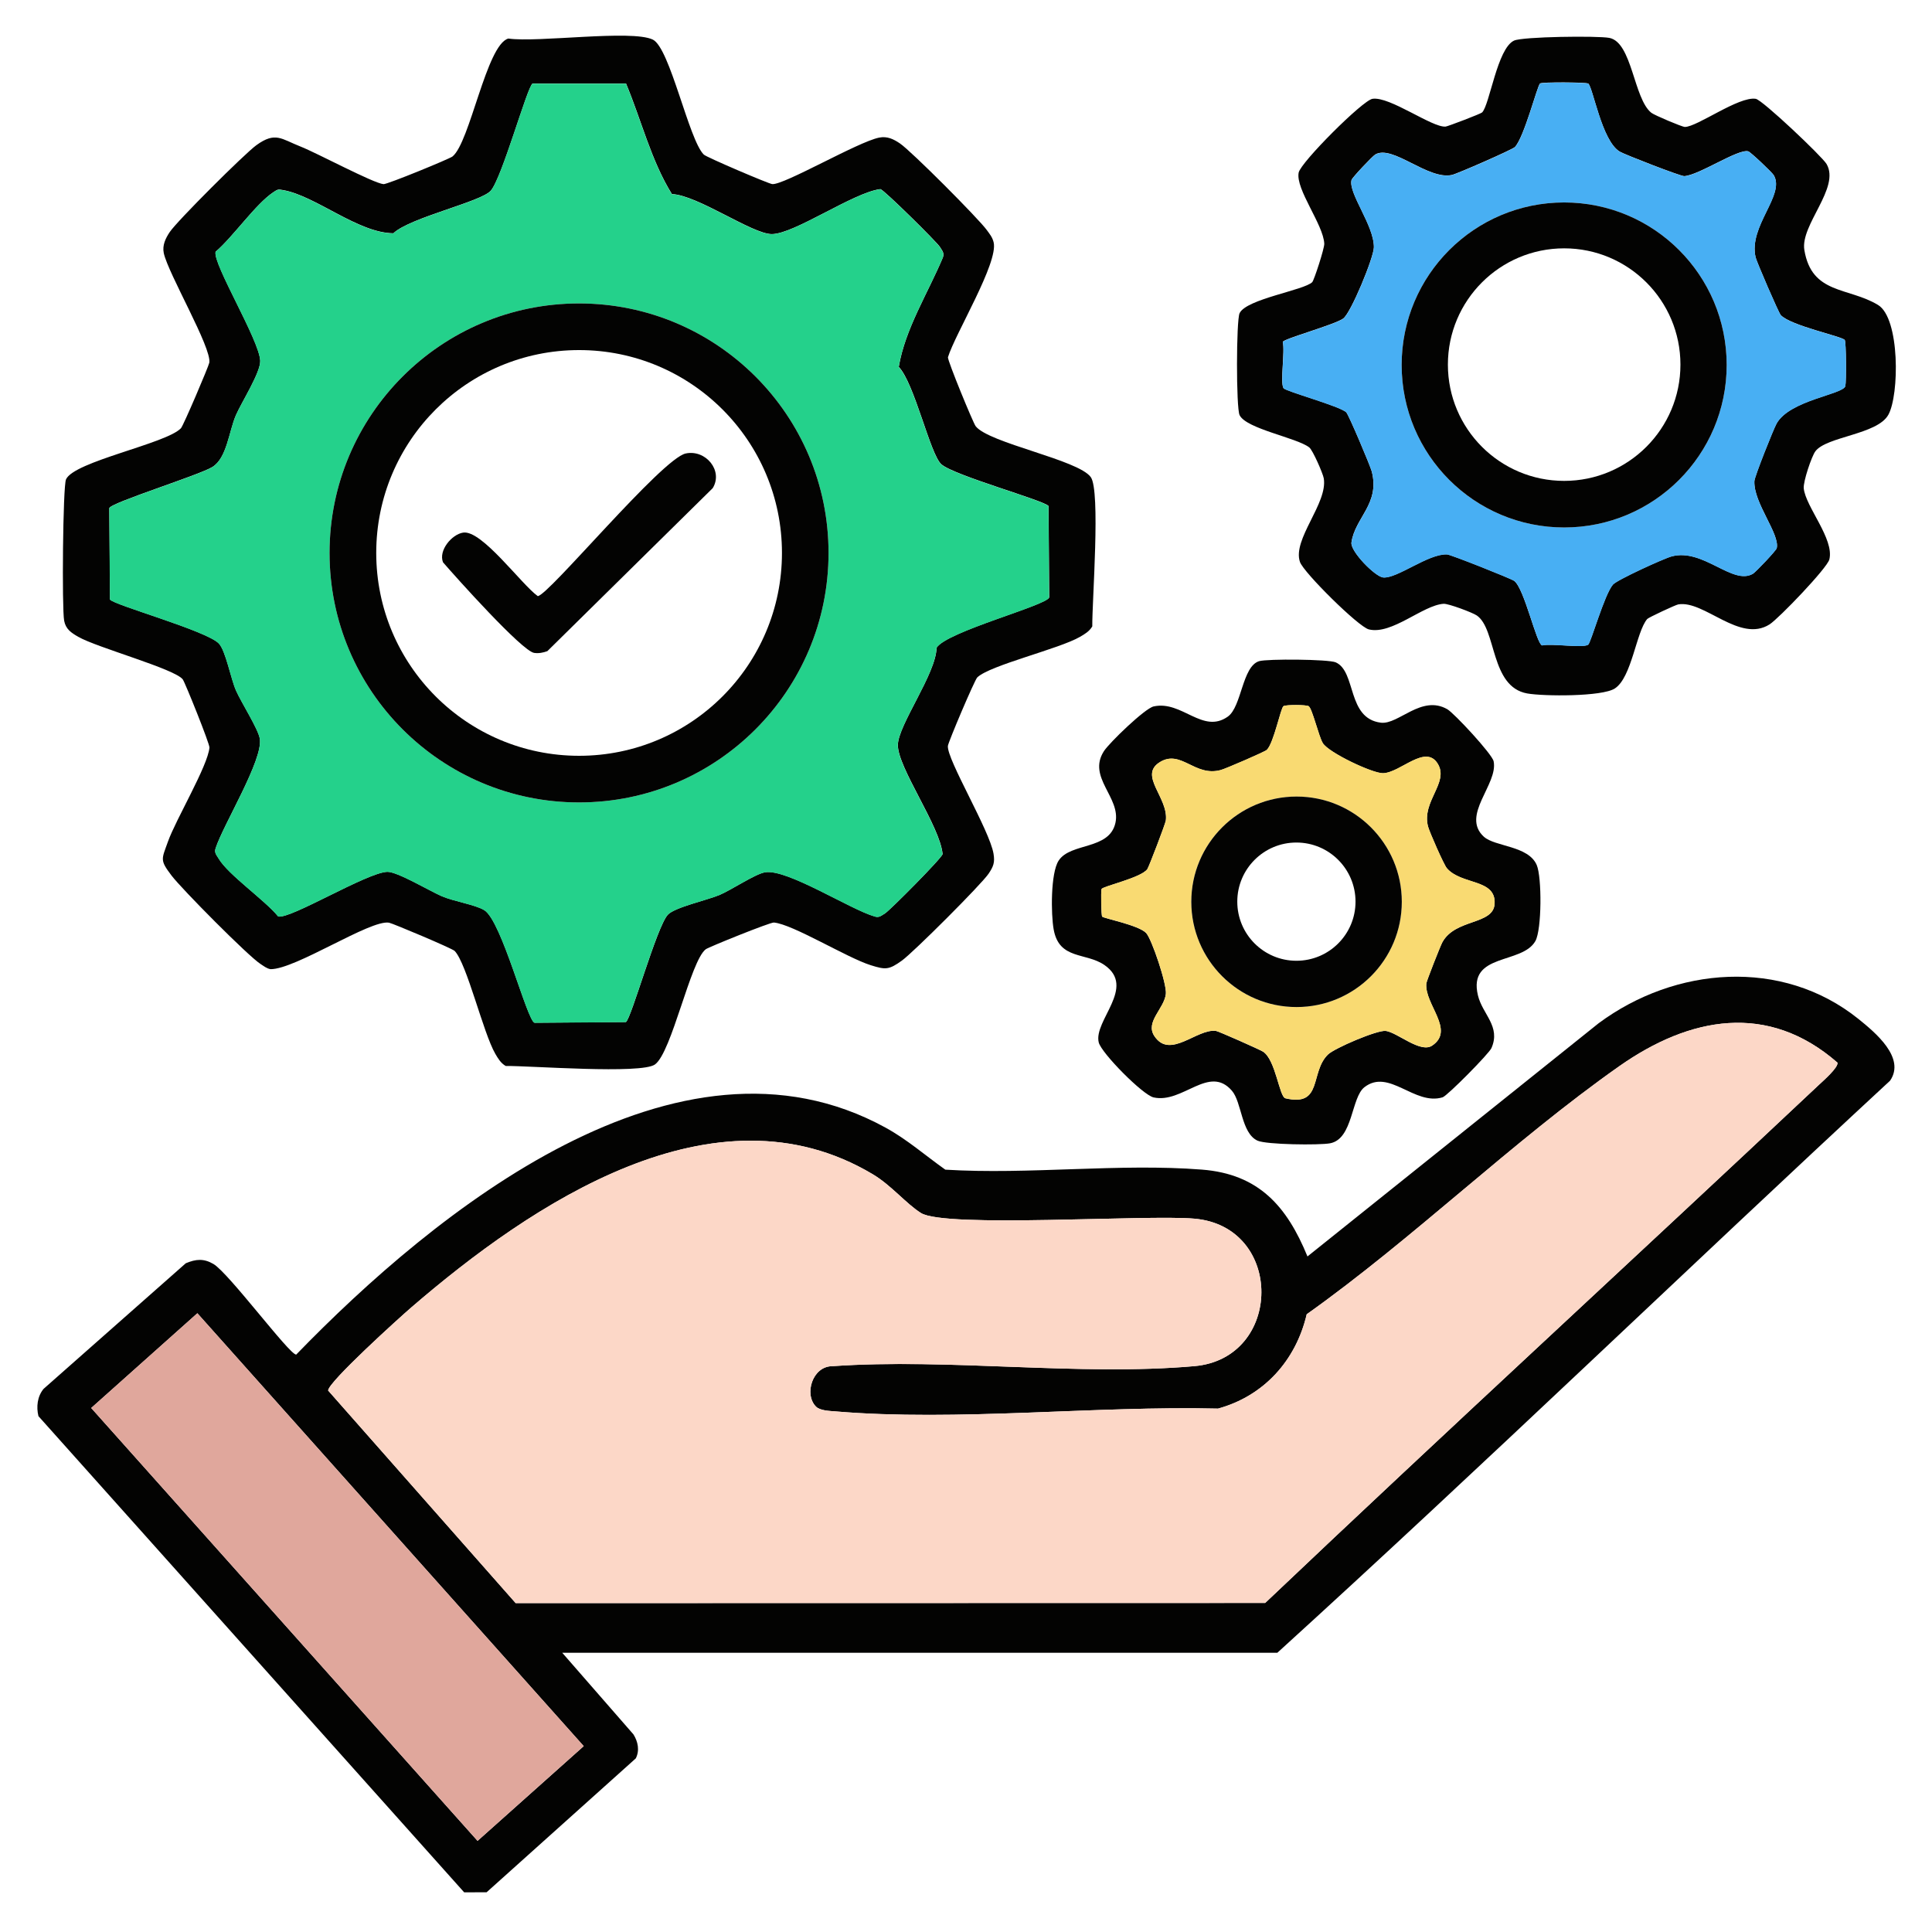 <?xml version="1.0" encoding="UTF-8"?>
<svg id="Layer_1" xmlns="http://www.w3.org/2000/svg" version="1.1" viewBox="0 0 384 384">
  <!-- Generator: Adobe Illustrator 29.3.0, SVG Export Plug-In . SVG Version: 2.1.0 Build 146)  -->
  <defs>
    <style>
      .st0 {
        fill: #030302;
      }

      .st1 {
        fill: #e0a79c;
      }

      .st2 {
        fill: #48aff3;
      }

      .st3 {
        fill: #fcd7c7;
      }

      .st4 {
        fill: #24d18b;
      }

      .st5 {
        fill: #f9da72;
      }
    </style>
  </defs>
  <g>
    <g>
      <path class="st0" d="M111.75,328.5l14.15,16.22c.9,1.44,1.27,3.19.47,4.77l-29.65,26.61-4.46.02L7.64,281.47c-.45-1.85-.22-3.92,1.02-5.42l28.27-24.97c2.02-.84,3.55-.98,5.48.14,3.03,1.76,15.09,18.02,16.46,18.02,27.49-28.37,75.8-67.77,117.13-45.12,4.32,2.37,7.91,5.54,11.89,8.36,16.58,1.02,34.62-1.3,51.01-.01,11.3.89,16.88,7.28,20.97,17.26l57.88-46.36c15.17-11.25,36.43-13.04,51.61-.86,3.41,2.74,9.42,7.75,6.31,12.28-40.75,37.73-80.71,76.35-121.79,113.71H111.75ZM162.18,279.57c-2.4-2.41-.73-8.02,3.24-8.03,23.23-1.63,49.07,2.01,71.99-.01,17.61-1.56,17.86-27.72,0-29.31-9.52-.85-49.56,1.91-54.37-1.13-2.95-1.86-5.88-5.5-9.56-7.69-31.47-18.81-67.97,5.98-91.74,26.47-2.39,2.06-16.52,14.84-16.52,16.51l37.27,42.25,148.97-.03c36.43-34.59,73.46-68.54,110.04-102.96.83-.78,3.91-3.46,3.71-4.43-13.84-12.09-29.38-9.13-43.4.73-21.18,14.91-40.85,34.19-62.09,49.28-2.14,9.18-8.51,16.25-17.63,18.75-24.32-.59-51.92,2.59-76,.56-1.16-.1-3.09-.13-3.91-.96ZM39.23,261.02l-21.1,18.83,76.79,86.04,21.1-18.83-76.79-86.04Z"/>
      <path class="st3" d="M162.18,279.57c.83.83,2.75.86,3.91.96,24.08,2.03,51.69-1.15,76-.56,9.12-2.5,15.49-9.57,17.63-18.75,21.24-15.09,40.9-34.38,62.09-49.28,14.02-9.86,29.57-12.82,43.4-.73.21.97-2.88,3.65-3.71,4.43-36.58,34.42-73.61,68.37-110.04,102.96l-148.97.03-37.27-42.25c0-1.67,14.13-14.45,16.52-16.51,23.77-20.48,60.27-45.28,91.74-26.47,3.67,2.2,6.61,5.84,9.56,7.69,4.82,3.04,44.85.28,54.37,1.13,17.86,1.59,17.61,27.75,0,29.31-22.92,2.03-48.75-1.61-71.99.01-3.97.01-5.64,5.62-3.24,8.03Z"/>
    </g>
    <rect class="st1" x="52.92" y="255.79" width="28.28" height="115.32" transform="translate(-191.68 124.25) rotate(-41.75)"/>
  </g>
  <g>
    <path class="st0" d="M294.94,166.31c2.17,1.99,8.85,1.76,10.5,5.63,1.03,2.42,1.01,12.82-.27,15.1-2.64,4.69-13.45,2.32-11.42,10.8.9,3.77,4.58,6.15,2.69,10.47-.49,1.13-8.78,9.5-9.71,9.79-5.6,1.7-10.62-5.8-15.53-2.02-2.67,2.05-2.25,10.3-6.84,11.16-2.13.4-12.67.28-14.43-.53-3.23-1.5-3.11-7.65-5.08-9.92-4.54-5.26-9.78,2.61-15.56,1.33-2.14-.47-10.39-8.82-10.91-10.93-1.06-4.35,7.49-10.94,1.17-15.36-3.72-2.6-9.04-.98-10.13-7.12-.54-3-.62-11.18.99-13.65,2.37-3.65,10.08-2.05,11.29-7.51,1.12-5.07-5.65-9.03-2.29-14.25,1.09-1.69,8.14-8.5,9.88-8.89,5.63-1.25,9.74,5.57,14.75,2.02,2.77-1.97,2.84-10,6.23-11.02,1.6-.48,13.8-.39,15.22.24,4.12,1.84,2.18,11.15,8.97,11.99,3.51.43,8.07-5.63,13.21-2.67,1.35.78,8.91,8.91,9.2,10.34.94,4.58-6.59,10.75-1.93,15.01ZM260.13,140.38c-.52-.32-4.54-.32-5.03-.02-.56.35-1.91,7.29-3.31,8.69-.38.38-8.15,3.74-9.17,4.01-5.15,1.4-7.87-4.13-12.05-1.6-4.38,2.65,1.68,7.06,1.15,11.6-.07.63-3.37,9.24-3.68,9.69-1.22,1.74-8.96,3.42-9.1,3.97-.16.59-.06,5.26.12,5.47.3.35,7.25,1.68,8.74,3.26,1.11,1.17,4.15,10.19,3.92,12.12-.36,2.96-4.14,5.54-2.29,8.35,3.12,4.74,8.47-1.53,12.26-1.01.51.07,8.73,3.72,9.35,4.12,2.52,1.64,3.22,8.99,4.44,9.27,7.47,1.75,4.83-5.16,8.46-8.7,1.3-1.27,9.85-4.92,11.5-4.69,2.32.33,6.87,4.47,9.19,2.93,4.66-3.09-1.55-8.21-1.14-12.37.05-.5,2.77-7.4,3.17-8.15,2.55-4.77,10.14-3.43,10.4-7.66.31-5.04-6.61-3.71-9.49-7.09-.61-.72-3.45-7.21-3.74-8.28-1.32-4.99,4.18-8.69,1.96-12.43-2.43-4.09-7.45,1.75-10.91,1.83-2.07.05-10.79-4.07-11.96-5.97-.81-1.31-2.11-6.9-2.8-7.32Z"/>
    <path class="st5" d="M260.13,140.38c.69.42,1.99,6.01,2.8,7.32,1.17,1.9,9.89,6.02,11.96,5.97,3.45-.08,8.48-5.92,10.91-1.83,2.22,3.74-3.27,7.43-1.96,12.43.28,1.07,3.12,7.56,3.74,8.28,2.88,3.38,9.8,2.04,9.49,7.09-.26,4.24-7.84,2.9-10.4,7.66-.4.75-3.12,7.65-3.17,8.15-.41,4.16,5.8,9.28,1.14,12.37-2.31,1.54-6.86-2.61-9.19-2.93-1.66-.23-10.2,3.42-11.5,4.69-3.63,3.54-.99,10.46-8.46,8.7-1.22-.29-1.92-7.63-4.44-9.27-.62-.4-8.84-4.05-9.35-4.12-3.79-.52-9.15,5.75-12.26,1.01-1.85-2.81,1.94-5.39,2.29-8.35.23-1.93-2.81-10.95-3.92-12.12-1.49-1.57-8.43-2.9-8.74-3.26-.18-.21-.28-4.88-.12-5.47.14-.54,7.88-2.23,9.1-3.97.31-.44,3.61-9.06,3.68-9.69.53-4.54-5.53-8.95-1.15-11.6,4.17-2.52,6.9,3.01,12.05,1.6,1.01-.28,8.79-3.64,9.17-4.01,1.4-1.4,2.75-8.34,3.31-8.69.48-.3,4.5-.3,5.03.02ZM278.62,179.24c0-11.55-9.37-20.92-20.92-20.92s-20.92,9.37-20.92,20.92,9.37,20.92,20.92,20.92,20.92-9.37,20.92-20.92Z"/>
    <path class="st0" d="M278.62,179.24c0,11.55-9.37,20.92-20.92,20.92s-20.92-9.37-20.92-20.92,9.37-20.92,20.92-20.92,20.92,9.37,20.92,20.92ZM269.42,179.21c0-6.49-5.26-11.75-11.75-11.75s-11.75,5.26-11.75,11.75,5.26,11.75,11.75,11.75,11.75-5.26,11.75-11.75Z"/>
  </g>
  <g>
    <g>
      <path class="st0" d="M101.03,7.66c5.8.85,24.51-1.82,28.72.21,3.42,1.65,7.16,19.96,10.14,22.86.53.52,12.86,5.79,13.6,5.86,2.34.21,17.05-8.41,21.25-9.24,1.61-.32,2.86.3,4.13,1.16,2.22,1.49,15.6,14.91,17.27,17.22.58.8,1.1,1.41,1.35,2.42,1,4.03-7.64,18.17-9.08,22.86-.06.74,5.02,13.08,5.51,13.7,2.62,3.37,20.39,6.66,22.88,10.12,1.97,2.73.25,24.73.3,29.67-.58.99-1.47,1.51-2.43,2.07-4.17,2.42-17.88,5.63-20.43,8.07-.53.51-5.78,12.88-5.84,13.62-.24,2.66,8.29,16.74,9.07,21.42.29,1.72,0,2.51-.97,3.96-1.46,2.17-14.95,15.63-17.22,17.27-2.62,1.89-3.28,1.85-6.22.93-4.68-1.46-15.5-8.15-19.24-8.48-.72-.07-12.96,4.87-13.54,5.31-3.04,2.27-6.75,20.48-10.1,22.9-2.73,1.97-24.73.25-29.67.3-.99-.58-1.51-1.47-2.07-2.43-2.41-4.16-5.64-17.9-8.07-20.43-.49-.51-12.35-5.5-13.05-5.62-3.73-.64-18.55,9.27-23.54,9.24-.77-.12-1.37-.63-2-1.03-2.46-1.58-15.67-14.92-17.68-17.57-2.38-3.14-1.98-3.2-.72-6.75,1.59-4.46,7.92-15.03,8.25-18.69.07-.72-4.86-12.97-5.3-13.55-1.57-2.1-17.08-6.33-20.78-8.47-1.39-.8-2.48-1.51-2.8-3.2-.46-2.43-.26-26.68.37-28.09,1.6-3.58,19.9-7.08,22.84-10.16.49-.51,5.52-12.33,5.64-13.03.51-2.95-8.18-17.71-9.05-21.79-.32-1.54.35-2.93,1.18-4.17,1.47-2.21,14.9-15.59,17.22-17.27,3.81-2.76,4.96-1.23,8.79.27,3.17,1.24,14.46,7.29,16.49,7.47.74.06,13.14-5.03,13.71-5.5,3.48-2.81,6.74-22.17,11.07-23.43ZM124.4,16.6h-18.55c-1.07.69-6.07,18.79-8.31,21.31-1.97,2.22-16.08,5.33-19.35,8.45-7.02-.04-15.41-7.43-21.92-8.58-1.02-.18-1.05-.16-1.9.4-3.55,2.34-8.02,8.87-11.51,11.85-.61,2.37,8.73,17.61,8.87,21.67.08,2.32-3.7,8.21-4.83,10.81-1.4,3.23-1.79,8.53-4.69,10.31-2.67,1.64-20.23,7.1-20.48,8.17l.14,18.15c.71,1.1,19.17,6.19,21.63,8.74,1.36,1.42,2.4,7.04,3.41,9.34,1.06,2.42,4.4,7.61,4.74,9.58.71,4.17-7.26,17.09-8.77,21.75-.34.94.19,1.4.59,2.09,1.88,3.2,9.18,8.24,11.83,11.5,2.37.61,17.61-8.73,21.67-8.87,1.96-.07,8.38,3.77,10.81,4.83s6.61,1.67,8.47,2.78c3.48,2.08,8.52,22.03,10.01,22.39l18.15-.14c1.07-.69,6.07-18.79,8.31-21.31,1.32-1.48,7.89-2.93,10.3-3.95s7.06-4.17,9.05-4.51c4.33-.74,16.91,7.37,21.74,8.77.94.34,1.4-.19,2.1-.6.89-.52,11.29-10.97,11.44-11.78-.49-5.51-8.89-17.12-8.89-21.65,0-3.94,7.61-14.2,7.69-19.36,2-3.24,22-8.44,22.39-10.02l-.13-18.14c-.69-1.07-18.79-6.07-21.31-8.31-2.23-1.98-5.32-16.08-8.46-19.35,1.26-7.56,5.81-14.68,8.77-21.75.34-.94-.19-1.4-.59-2.09-.52-.89-11.04-11.29-11.83-11.5-5.34.65-17.12,8.95-21.59,8.94-3.89,0-14.72-7.74-19.85-7.95-4.13-6.63-6.08-14.74-9.13-22Z"/>
      <path class="st4" d="M124.4,16.6c3.05,7.26,5,15.36,9.13,22,5.13.21,15.96,7.95,19.85,7.95,4.47,0,16.26-8.29,21.59-8.94.8.21,11.31,10.61,11.83,11.5.41.69.93,1.15.59,2.09-2.96,7.06-7.51,14.19-8.77,21.75,3.14,3.27,6.23,17.38,8.46,19.35,2.52,2.24,20.62,7.24,21.31,8.31l.13,18.14c-.38,1.59-20.39,6.79-22.39,10.02-.07,5.16-7.69,15.42-7.69,19.36,0,4.53,8.4,16.15,8.89,21.65-.16.81-10.56,11.26-11.44,11.78-.7.41-1.16.93-2.1.6-4.84-1.4-17.41-9.51-21.74-8.77-2,.34-6.67,3.5-9.05,4.51s-8.98,2.46-10.3,3.95c-2.24,2.52-7.24,20.62-8.31,21.31l-18.15.14c-1.49-.36-6.53-20.31-10.01-22.39-1.86-1.11-6.08-1.74-8.47-2.78s-8.85-4.9-10.81-4.83c-4.06.15-19.3,9.48-21.67,8.87-2.65-3.26-9.95-8.29-11.83-11.5-.41-.69-.93-1.15-.59-2.09,1.51-4.66,9.48-17.58,8.77-21.75-.33-1.97-3.67-7.16-4.74-9.58s-2.04-7.93-3.41-9.34c-2.46-2.55-20.92-7.65-21.63-8.74l-.14-18.15c.26-1.07,17.82-6.53,20.48-8.17,2.9-1.78,3.29-7.08,4.69-10.31,1.13-2.6,4.91-8.49,4.83-10.81-.14-4.06-9.48-19.3-8.87-21.67,3.49-2.98,7.96-9.51,11.51-11.85.85-.56.88-.58,1.9-.4,6.52,1.15,14.91,8.54,21.92,8.58,3.28-3.12,17.38-6.22,19.35-8.45,2.24-2.52,7.24-20.62,8.31-21.31h18.55ZM164.68,109.9c0-27.39-22.2-49.59-49.59-49.59s-49.59,22.2-49.59,49.59,22.2,49.59,49.59,49.59,49.59-22.2,49.59-49.59Z"/>
      <path class="st0" d="M164.68,109.9c0,27.39-22.2,49.59-49.59,49.59s-49.59-22.2-49.59-49.59,22.2-49.59,49.59-49.59,49.59,22.2,49.59,49.59ZM155.42,109.9c0-22.27-18.05-40.32-40.32-40.32s-40.32,18.05-40.32,40.32,18.05,40.32,40.32,40.32,40.32-18.05,40.32-40.32Z"/>
      <path class="st0" d="M136.3,90.13c3.95-.83,7.49,3.41,5.36,6.89l-32.87,32.4c-.84.31-1.73.48-2.62.35-2.41-.35-15.58-15.07-18.12-18.01-.93-2.36,1.75-5.55,4-5.9,3.71-.58,11.57,10.28,14.83,12.62,2.04,0,24.67-27.36,29.42-28.35Z"/>
    </g>
    <g>
      <path class="st0" d="M260.82,56.07c.36-.36,2.43-6.71,2.39-7.63-.17-3.82-5.74-10.82-5.09-14.13.4-2.04,12.72-14.37,14.67-14.67,3.43-.53,11.86,5.76,14.54,5.52.43-.04,6.98-2.54,7.25-2.81,1.52-1.53,3-12.73,6.35-14.28,1.74-.8,16.61-.98,18.93-.54,4.56.87,4.83,12.09,8.36,14.89.61.48,6.11,2.81,6.66,2.81,2.45,0,10.69-6.12,14.09-5.59,1.32.21,13.2,11.47,14.07,12.95,2.78,4.73-5.24,12.09-4.41,17.1,1.47,8.86,8.71,7.34,14.64,10.92,4.38,2.64,4.25,17.9,2.05,21.84s-12.28,4.29-14.5,7.25c-.74.99-2.44,6.01-2.31,7.36.36,3.65,6.1,10.07,5.09,14.13-.43,1.73-10.06,11.75-11.88,12.91-5.93,3.77-13-4.85-18.15-3.97-.54.09-5.91,2.6-6.17,2.9-2.2,2.57-3.05,11.6-6.44,13.81-2.53,1.65-14.16,1.57-17.41.99-7.38-1.32-6.06-12.75-10.01-15.49-.83-.58-5.65-2.39-6.61-2.33-4.14.27-10.29,6.21-14.86,5.09-2.07-.51-12.96-11.3-13.69-13.4-1.56-4.5,5.57-11.67,4.73-16.63-.16-.95-2.18-5.6-2.89-6.15-2.53-1.94-12.52-3.68-13.84-6.41-.7-1.44-.67-18.85,0-20.26,1.35-2.83,12.82-4.55,14.45-6.18ZM315.65,16.6c-.4-.26-9.2-.33-9.56-.01-.56.49-3.12,10.62-4.99,12.63-.47.5-11.41,5.3-12.52,5.55-4.76,1.04-11.8-6.08-15.23-4.07-.55.32-4.62,4.61-4.73,5.08-.64,2.67,4.48,9,4.45,13.35-.01,2.03-4.58,13.12-6.11,14.19-1.81,1.26-11.83,4.01-12,4.63.47,1.9-.57,8.09.15,9.19.41.63,11.13,3.54,12.46,4.79.47.44,4.8,10.68,5.08,11.78,1.66,6.42-3.32,9.15-4.04,14.09-.26,1.77,4.7,6.8,6.29,6.96,2.76.28,8.94-4.74,12.71-4.58.72.03,12.79,4.82,13.36,5.27,2.04,1.59,4.41,12.56,5.53,12.82,1.89-.43,8.07.57,9.15-.14.54-.35,3.2-9.93,4.93-11.95.81-.94,10.07-5.17,11.65-5.6,6.27-1.71,12.15,5.83,16.18,3.44.56-.33,4.61-4.6,4.72-5.07.67-2.82-4.63-8.99-4.44-13.34.04-.9,3.77-10.26,4.4-11.41,2.58-4.7,13.28-5.81,13.68-7.48.2-.84.18-8.81-.12-9.16-.66-.75-10.65-2.8-12.7-4.92-.44-.45-4.81-10.63-5.01-11.49-1.48-6.21,5.93-12.39,3.6-16.34-.33-.55-4.6-4.62-5.08-4.74-2.03-.52-9.82,4.78-12.71,4.93-.71.04-11.78-4.26-12.8-4.86-3.62-2.11-5.35-12.95-6.31-13.57Z"/>
      <path class="st2" d="M315.65,16.6c.96.61,2.69,11.45,6.31,13.57,1.02.6,12.09,4.9,12.8,4.86,2.89-.15,10.68-5.46,12.71-4.93.47.12,4.75,4.18,5.08,4.74,2.34,3.94-5.08,10.12-3.6,16.34.2.86,4.58,11.04,5.01,11.49,2.05,2.12,12.04,4.17,12.7,4.92.3.35.32,8.32.12,9.16-.4,1.67-11.09,2.78-13.68,7.48-.63,1.15-4.36,10.51-4.4,11.41-.2,4.35,5.11,10.52,4.44,13.34-.11.47-4.17,4.74-4.72,5.07-4.04,2.39-9.91-5.15-16.18-3.44-1.58.43-10.85,4.66-11.65,5.6-1.73,2.02-4.38,11.6-4.93,11.95-1.08.7-7.27-.3-9.15.14-1.12-.27-3.48-11.23-5.53-12.82-.57-.44-12.64-5.23-13.36-5.27-3.76-.16-9.95,4.86-12.71,4.58-1.6-.16-6.55-5.19-6.29-6.96.72-4.94,5.69-7.67,4.04-14.09-.28-1.1-4.61-11.35-5.08-11.78-1.34-1.25-12.05-4.16-12.46-4.79-.71-1.1.33-7.29-.15-9.19.17-.62,10.19-3.37,12-4.63,1.53-1.07,6.1-12.16,6.11-14.19.02-4.36-5.09-10.69-4.45-13.35.11-.47,4.18-4.75,4.73-5.08,3.42-2.01,10.47,5.11,15.23,4.07,1.11-.24,12.05-5.05,12.52-5.55,1.87-2,4.43-12.14,4.99-12.63.36-.31,9.16-.24,9.56.01ZM343.19,72.54c0-17.84-14.46-32.3-32.3-32.3s-32.3,14.46-32.3,32.3,14.46,32.3,32.3,32.3,32.3-14.46,32.3-32.3Z"/>
      <path class="st0" d="M343.19,72.54c0,17.84-14.46,32.3-32.3,32.3s-32.3-14.46-32.3-32.3,14.46-32.3,32.3-32.3,32.3,14.46,32.3,32.3ZM334,72.47c0-12.76-10.35-23.11-23.11-23.11s-23.11,10.35-23.11,23.11,10.35,23.11,23.11,23.11,23.11-10.35,23.11-23.11Z"/>
    </g>
  </g>
</svg>